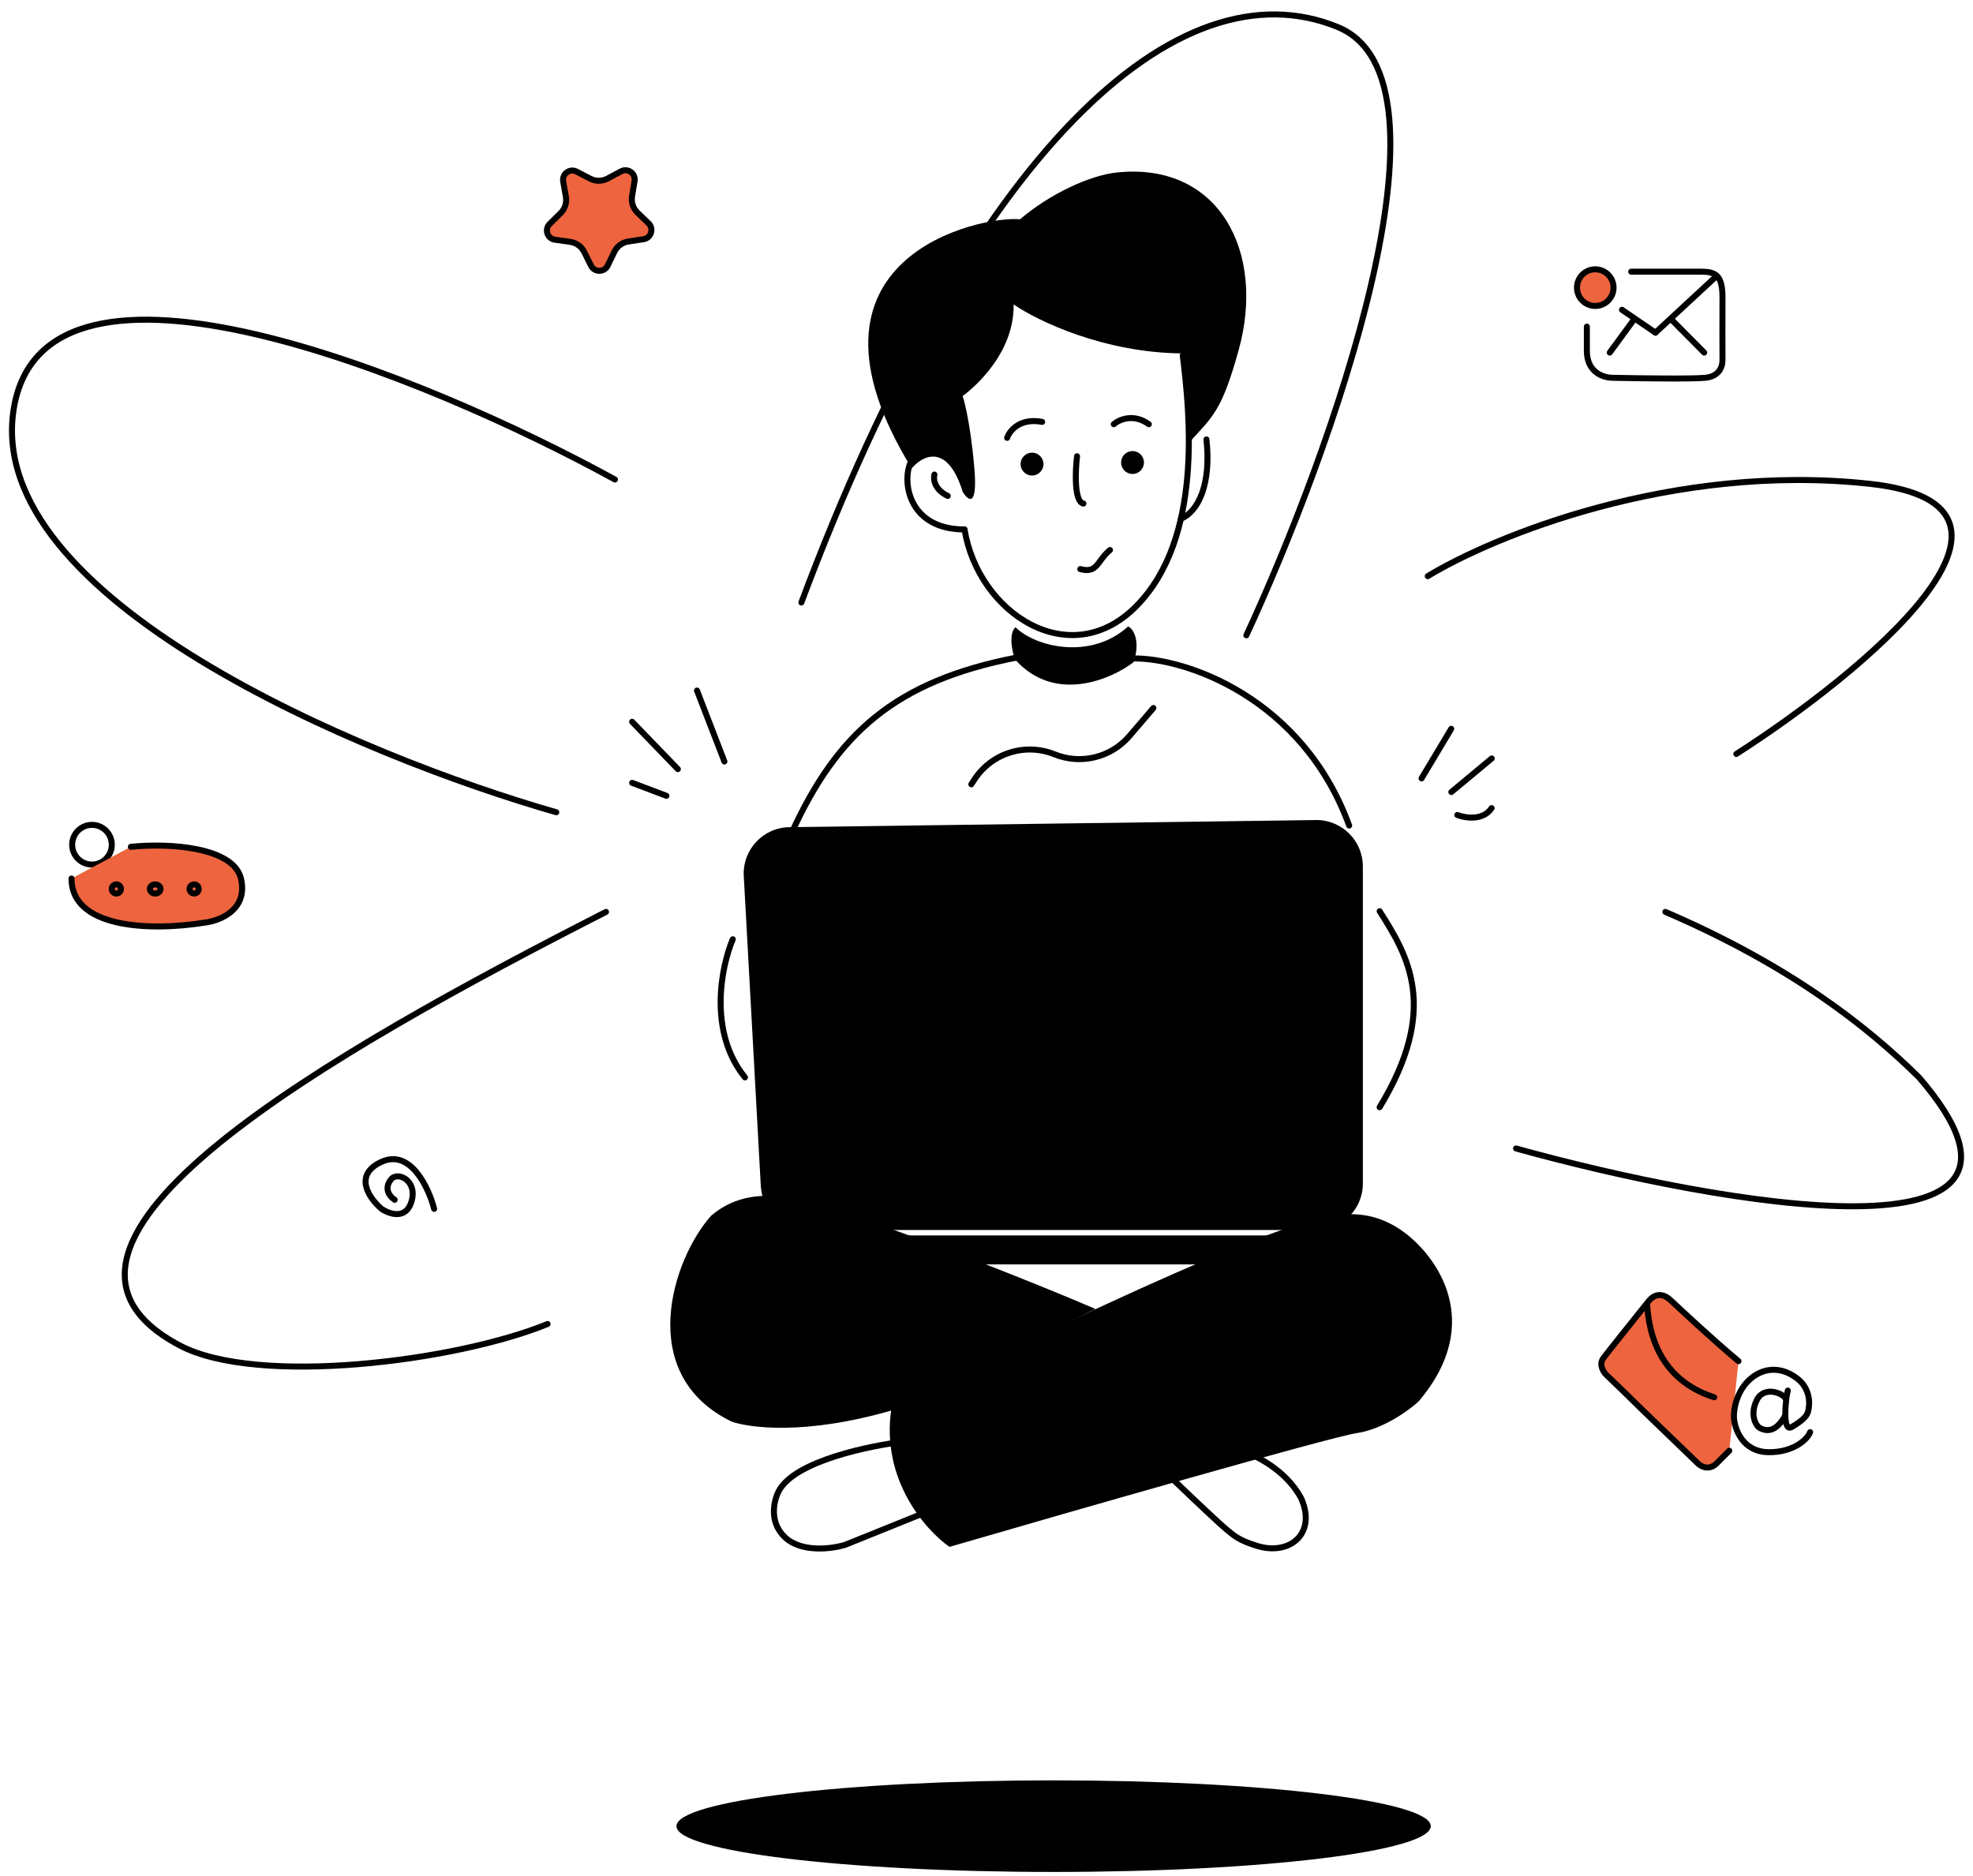 <svg width="306" height="291" viewBox="0 0 306 291" fill="none" xmlns="http://www.w3.org/2000/svg">
<path d="M14.266 134.082C15.963 134.082 17.338 132.705 17.338 131.005C17.338 129.305 15.963 127.928 14.266 127.928C12.569 127.928 11.193 129.305 11.193 131.005C11.193 132.705 12.569 134.082 14.266 134.082Z" stroke="black" stroke-width="0.931"/>
<path d="M20.297 131.33C26.494 130.691 36.218 131.446 37.368 136.248C38.517 141.049 34.128 142.805 31.79 143.083C22.889 144.5 11.086 143.833 11.086 136.248" fill="#ED643E"/>
<path d="M20.297 131.33C26.494 130.691 36.218 131.446 37.368 136.248C38.517 141.049 34.128 142.805 31.79 143.083C22.889 144.5 11.086 143.833 11.086 136.248" stroke="black" stroke-width="0.931" stroke-linecap="round"/>
<path d="M18.045 138.576C18.436 138.576 18.754 138.258 18.754 137.866C18.754 137.474 18.436 137.156 18.045 137.156C17.653 137.156 17.336 137.474 17.336 137.866C17.336 138.258 17.653 138.576 18.045 138.576Z" stroke="black" stroke-width="0.931"/>
<path d="M24.897 137.866C24.897 138.211 24.576 138.576 24.069 138.576C23.563 138.576 23.242 138.211 23.242 137.866C23.242 137.521 23.563 137.156 24.069 137.156C24.576 137.156 24.897 137.521 24.897 137.866Z" stroke="black" stroke-width="0.931"/>
<path d="M30.109 138.576C30.501 138.576 30.819 138.258 30.819 137.866C30.819 137.474 30.501 137.156 30.109 137.156C29.718 137.156 29.4 137.474 29.4 137.866C29.4 138.258 29.718 138.576 30.109 138.576Z" stroke="black" stroke-width="0.931"/>
<path d="M247.416 47.449C248.982 47.449 250.252 46.177 250.252 44.608C250.252 43.039 248.982 41.768 247.416 41.768C245.849 41.768 244.58 43.039 244.58 44.608C244.58 46.177 245.849 47.449 247.416 47.449Z" fill="#ED643E" stroke="black" stroke-width="0.931"/>
<path d="M252.986 42.133C255.063 42.133 261.002 42.133 263.795 42.133C266.059 42.133 267.147 42.634 267.147 46.143C267.147 49.552 267.119 53.969 267.147 55.751C267.167 57.004 266.544 58.391 264.466 58.592C262.387 58.792 254.046 58.675 250.136 58.592C248.683 58.592 246.113 57.767 246.113 54.414V50.655" stroke="black" stroke-width="0.931" stroke-linecap="round"/>
<path d="M251.559 48.047L256.759 51.597" stroke="black" stroke-width="0.931" stroke-linecap="round"/>
<path d="M256.75 51.59L266.204 42.832" stroke="black" stroke-width="0.931" stroke-linecap="round"/>
<path d="M259.141 49.471L261.723 52.075L264.307 54.678" stroke="black" stroke-width="0.931" stroke-linecap="round"/>
<path d="M249.664 54.68L253.475 49.473" stroke="black" stroke-width="0.931" stroke-linecap="round"/>
<path d="M268.198 224.989C267.413 225.777 266.736 226.455 266.269 226.922C265.053 228.142 263.776 227.431 263.29 226.922L255.531 219.437C254.386 218.37 253.417 217.318 249.088 213.18C248.646 212.736 247.943 211.601 248.68 210.617C249.416 209.632 253.555 204.462 255.531 202.001C256.131 201.131 257.434 200.096 259.097 201.645C260.528 202.978 265.438 207.592 269.629 211.101" fill="#ED643E"/>
<path d="M268.198 224.989C267.413 225.777 266.736 226.455 266.269 226.922C265.053 228.142 263.776 227.431 263.29 226.922L255.531 219.437C254.386 218.37 253.417 217.318 249.088 213.18C248.646 212.736 247.943 211.601 248.68 210.617C249.416 209.632 253.555 204.462 255.531 202.001C256.131 201.131 257.434 200.096 259.097 201.645C260.528 202.978 265.438 207.592 269.629 211.101" stroke="black" stroke-width="0.931" stroke-linecap="round"/>
<path d="M255.461 202.262C255.705 206.752 257.349 213.981 265.86 216.7" stroke="black" stroke-width="0.931" stroke-linecap="round"/>
<path d="M277.032 217.048C276.643 216.054 273.647 214.899 272.515 217.048C271.349 219.264 272.241 221.133 273 221.498C273.969 221.965 275.392 222.21 276.894 219.52" stroke="black" stroke-width="0.931" stroke-linecap="round"/>
<path d="M277.276 215.661C277.188 216.179 277.099 216.398 277.028 217.041C276.936 217.882 276.876 218.764 276.892 219.513C276.919 220.829 277.179 221.736 277.916 221.298C279.397 220.42 280.194 219.699 280.407 218.964C280.761 217.729 280.764 215.362 278.769 213.816C276.363 211.947 273.651 211.999 271.516 213.816C269.398 215.619 268.818 218.506 268.934 220.004C269.061 221.642 270.282 225.16 274.264 225.216C278.247 225.27 280.406 223.12 280.737 222.112" stroke="black" stroke-width="0.931" stroke-linecap="round"/>
<path d="M67.335 187.48C66.485 184.195 63.663 178.137 59.177 180.185C54.69 182.233 57.307 185.901 59.177 187.48C60.435 188.334 63.139 189.246 63.893 186.073C64.646 182.898 61.471 181.592 60.579 183C60.108 183.555 59.577 184.946 61.216 186.073" stroke="black" stroke-width="0.931" stroke-linecap="round"/>
<path d="M89.426 26.612L91.542 27.711C92.383 28.148 93.384 28.142 94.219 27.696L96.323 26.573C97.375 26.011 98.613 26.901 98.418 28.079L98.029 30.435C97.874 31.37 98.189 32.322 98.871 32.98L100.587 34.637C101.445 35.465 100.983 36.92 99.804 37.098L97.447 37.455C96.511 37.597 95.704 38.191 95.29 39.043L94.248 41.191C93.726 42.264 92.202 42.273 91.668 41.205L90.601 39.07C90.177 38.222 89.364 37.638 88.426 37.507L86.065 37.177C84.885 37.012 84.405 35.563 85.254 34.725L86.952 33.048C87.626 32.383 87.93 31.427 87.764 30.494L87.348 28.143C87.14 26.967 88.368 26.063 89.426 26.612Z" fill="#ED643E" stroke="black" stroke-width="0.931"/>
<path d="M160.328 134.059V154.179" stroke="black" stroke-width="0.931" stroke-linecap="round"/>
<path d="M175.457 136.432V155.606" stroke="black" stroke-width="0.931" stroke-linecap="round"/>
<path d="M140.071 223.584C135.076 224.208 123.384 226.505 120.823 231.176C120.054 232.577 119.163 235.989 121.745 238.417C124.327 240.846 129.045 240.208 131.081 239.584L142.953 234.797" stroke="black" stroke-width="0.931" stroke-linecap="round"/>
<path d="M208.139 188.313C198.818 188.613 157.656 208.571 138.241 218.513C136.588 229.469 143.565 237.334 147.26 239.899C166.614 234.271 206.335 222.866 210.394 222.265C214.452 221.665 218.473 218.764 219.975 217.388C230.498 205.083 222.731 194.628 217.534 190.94C213.832 188.313 210.638 188.232 208.139 188.313Z" fill="black"/>
<path d="M120.839 185.522C127.443 185.963 156.248 197.143 169.896 203.003L138.683 218.626C124.714 222.728 116.132 221.377 113.512 220.493C98.384 213.193 104.311 195.185 110.321 188.514C114.195 185.212 118.473 185.364 120.839 185.522Z" fill="black"/>
<path d="M194.335 225.688C198.462 227.673 200.693 230.275 201.825 232.41C204.249 237.968 199.896 241.309 194.926 239.738C192.178 238.871 191.53 238.289 190.076 237.08C189.337 236.467 185.889 233.258 181.953 229.467" stroke="black" stroke-width="0.931" stroke-linecap="round"/>
<path d="M115.355 135.88L117.996 183.952C118.206 187.769 121.358 190.758 125.176 190.758H204.179C208.151 190.758 211.37 187.533 211.37 183.555V134.382C211.37 130.366 208.092 127.126 204.083 127.18L122.438 128.283C118.35 128.338 115.13 131.791 115.355 135.88Z" fill="black"/>
<path d="M209.141 191.596H120.04C118.8 191.596 117.795 192.603 117.795 193.844C117.795 195.086 118.8 196.093 120.04 196.093H209.141C210.381 196.093 211.386 195.086 211.386 193.844C211.386 192.603 210.381 191.596 209.141 191.596Z" fill="black"/>
<path d="M175.688 102.113C183.92 101.995 202.039 108.267 209.247 128.033" stroke="black" stroke-width="0.931" stroke-linecap="round"/>
<path d="M157.616 101.99C138.827 105.659 129.846 113.707 122.756 129.212" stroke="black" stroke-width="0.931" stroke-linecap="round"/>
<path d="M220.469 120.723L225.077 113.029" stroke="black" stroke-width="0.931" stroke-linecap="round"/>
<path d="M225.094 122.835L231.357 117.627" stroke="black" stroke-width="0.931" stroke-linecap="round"/>
<path d="M226.021 126.395C227.242 126.869 230.015 127.318 231.339 125.33" stroke="black" stroke-width="0.931" stroke-linecap="round"/>
<path d="M105.129 119.279L98.039 111.941" stroke="black" stroke-width="0.931" stroke-linecap="round"/>
<path d="M112.352 118.101L108.098 107.094" stroke="black" stroke-width="0.931" stroke-linecap="round"/>
<path d="M103.357 123.422L98.039 121.41" stroke="black" stroke-width="0.931" stroke-linecap="round"/>
<path d="M213.973 141.316C218.345 148.181 223.309 156.348 213.973 171.714" stroke="black" stroke-width="0.931" stroke-linecap="round"/>
<path d="M175.806 102.695C176.87 99.618 175.901 97.547 174.956 97.152C169.283 102.36 160.681 100.427 157.49 97.271C156.355 98.312 157.017 101.393 157.49 102.34C163.634 109.157 172.38 105.338 175.806 102.695Z" fill="black"/>
<path d="M150.645 121.638L151.121 120.906C153.796 116.793 159.003 115.151 163.55 116.986C167.631 118.635 172.308 117.491 175.172 114.145L178.887 109.803" stroke="black" stroke-width="0.931" stroke-linecap="round"/>
<path d="M113.65 145.668C111.877 149.85 109.774 159.988 115.541 167.09" stroke="black" stroke-width="0.931" stroke-linecap="round"/>
<path d="M192.102 54.315C189.501 63.665 188.201 64.494 184.421 68.636C184.421 64.542 183.718 57.671 183.718 54.809C171.336 54.809 160.887 49.747 157.21 47.216C157.341 55.8 149.307 61.413 149.307 61.413C149.307 61.413 150.459 64.879 151.118 72.638C151.644 78.845 150.13 77.645 149.307 76.27C146.936 68.61 143.05 70.657 141.403 72.638C121.199 39.758 152.27 33.404 158.198 34.01C162.676 30.18 168.922 27.179 173.312 26.738C189.147 25.151 196.316 39.154 192.102 54.315Z" fill="black"/>
<path d="M149.594 82.117C151.721 95.123 165.997 104.476 176.301 93.94C186.603 83.404 184.541 64.118 183.441 55.119" stroke="black" stroke-width="0.931" stroke-linecap="round"/>
<path d="M141.174 71.832C139.874 75.028 141.094 82.109 149.588 82.109" stroke="black" stroke-width="0.931" stroke-linecap="round"/>
<path d="M144.923 73.596C144.735 74.28 144.885 75.9 146.99 76.91" stroke="black" stroke-width="0.931" stroke-linecap="round"/>
<path d="M183.137 80.465C185.909 79.308 187.864 75.021 187.112 68.156" stroke="black" stroke-width="0.931" stroke-linecap="round"/>
<path d="M167.547 88.26C170.265 88.97 170.094 87.016 172.155 85.301" stroke="black" stroke-width="0.931" stroke-linecap="round"/>
<path d="M175.648 73.506C176.627 73.506 177.42 72.711 177.42 71.73C177.42 70.75 176.627 69.955 175.648 69.955C174.669 69.955 173.875 70.75 173.875 71.73C173.875 72.711 174.669 73.506 175.648 73.506Z" fill="black"/>
<path d="M160.062 73.75C161.041 73.75 161.834 72.955 161.834 71.975C161.834 70.994 161.041 70.199 160.062 70.199C159.083 70.199 158.289 70.994 158.289 71.975C158.289 72.955 159.083 73.75 160.062 73.75Z" fill="black"/>
<path d="M156.199 67.905C156.573 66.805 158.182 64.77 161.636 65.43" stroke="black" stroke-width="0.931" stroke-linecap="round"/>
<path d="M172.738 65.787C173.562 65.072 175.803 64.072 178.175 65.787" stroke="black" stroke-width="0.931" stroke-linecap="round"/>
<path d="M167.042 70.754C166.767 73.091 166.58 77.831 168.034 78.092" stroke="black" stroke-width="0.931" stroke-linecap="round"/>
<path d="M235.129 178.114C266.679 186.872 323.354 196.932 297.641 167.107C289.526 159.099 277.552 149.709 258.289 141.424" stroke="black" stroke-width="0.931" stroke-linecap="round"/>
<path d="M269.295 116.93C288.912 104.345 320.51 78.346 289.975 75.032C259.44 71.718 231.56 83.199 221.436 89.353" stroke="black" stroke-width="0.931" stroke-linecap="round"/>
<path d="M193.301 98.529C206.299 70.479 227.334 12.342 207.481 4.199C182.666 -5.979 150.523 23.373 124.289 93.44" stroke="black" stroke-width="0.931" stroke-linecap="round"/>
<path d="M95.375 74.367C66.305 58.428 6.96 33.913 2.138 63.36C-2.683 92.807 56.221 117.369 86.276 125.97" stroke="black" stroke-width="0.931" stroke-linecap="round"/>
<path d="M93.988 141.424C51.565 163.083 -1.591 193.037 27.853 208.649C39.906 215.04 70.749 211.135 84.929 205.335" stroke="black" stroke-width="0.931" stroke-linecap="round"/>
<path d="M163.407 290.316C195.712 290.316 221.901 287.137 221.901 283.215C221.901 279.293 195.712 276.113 163.407 276.113C131.101 276.113 104.912 279.293 104.912 283.215C104.912 287.137 131.101 290.316 163.407 290.316Z" fill="black"/>
</svg>
